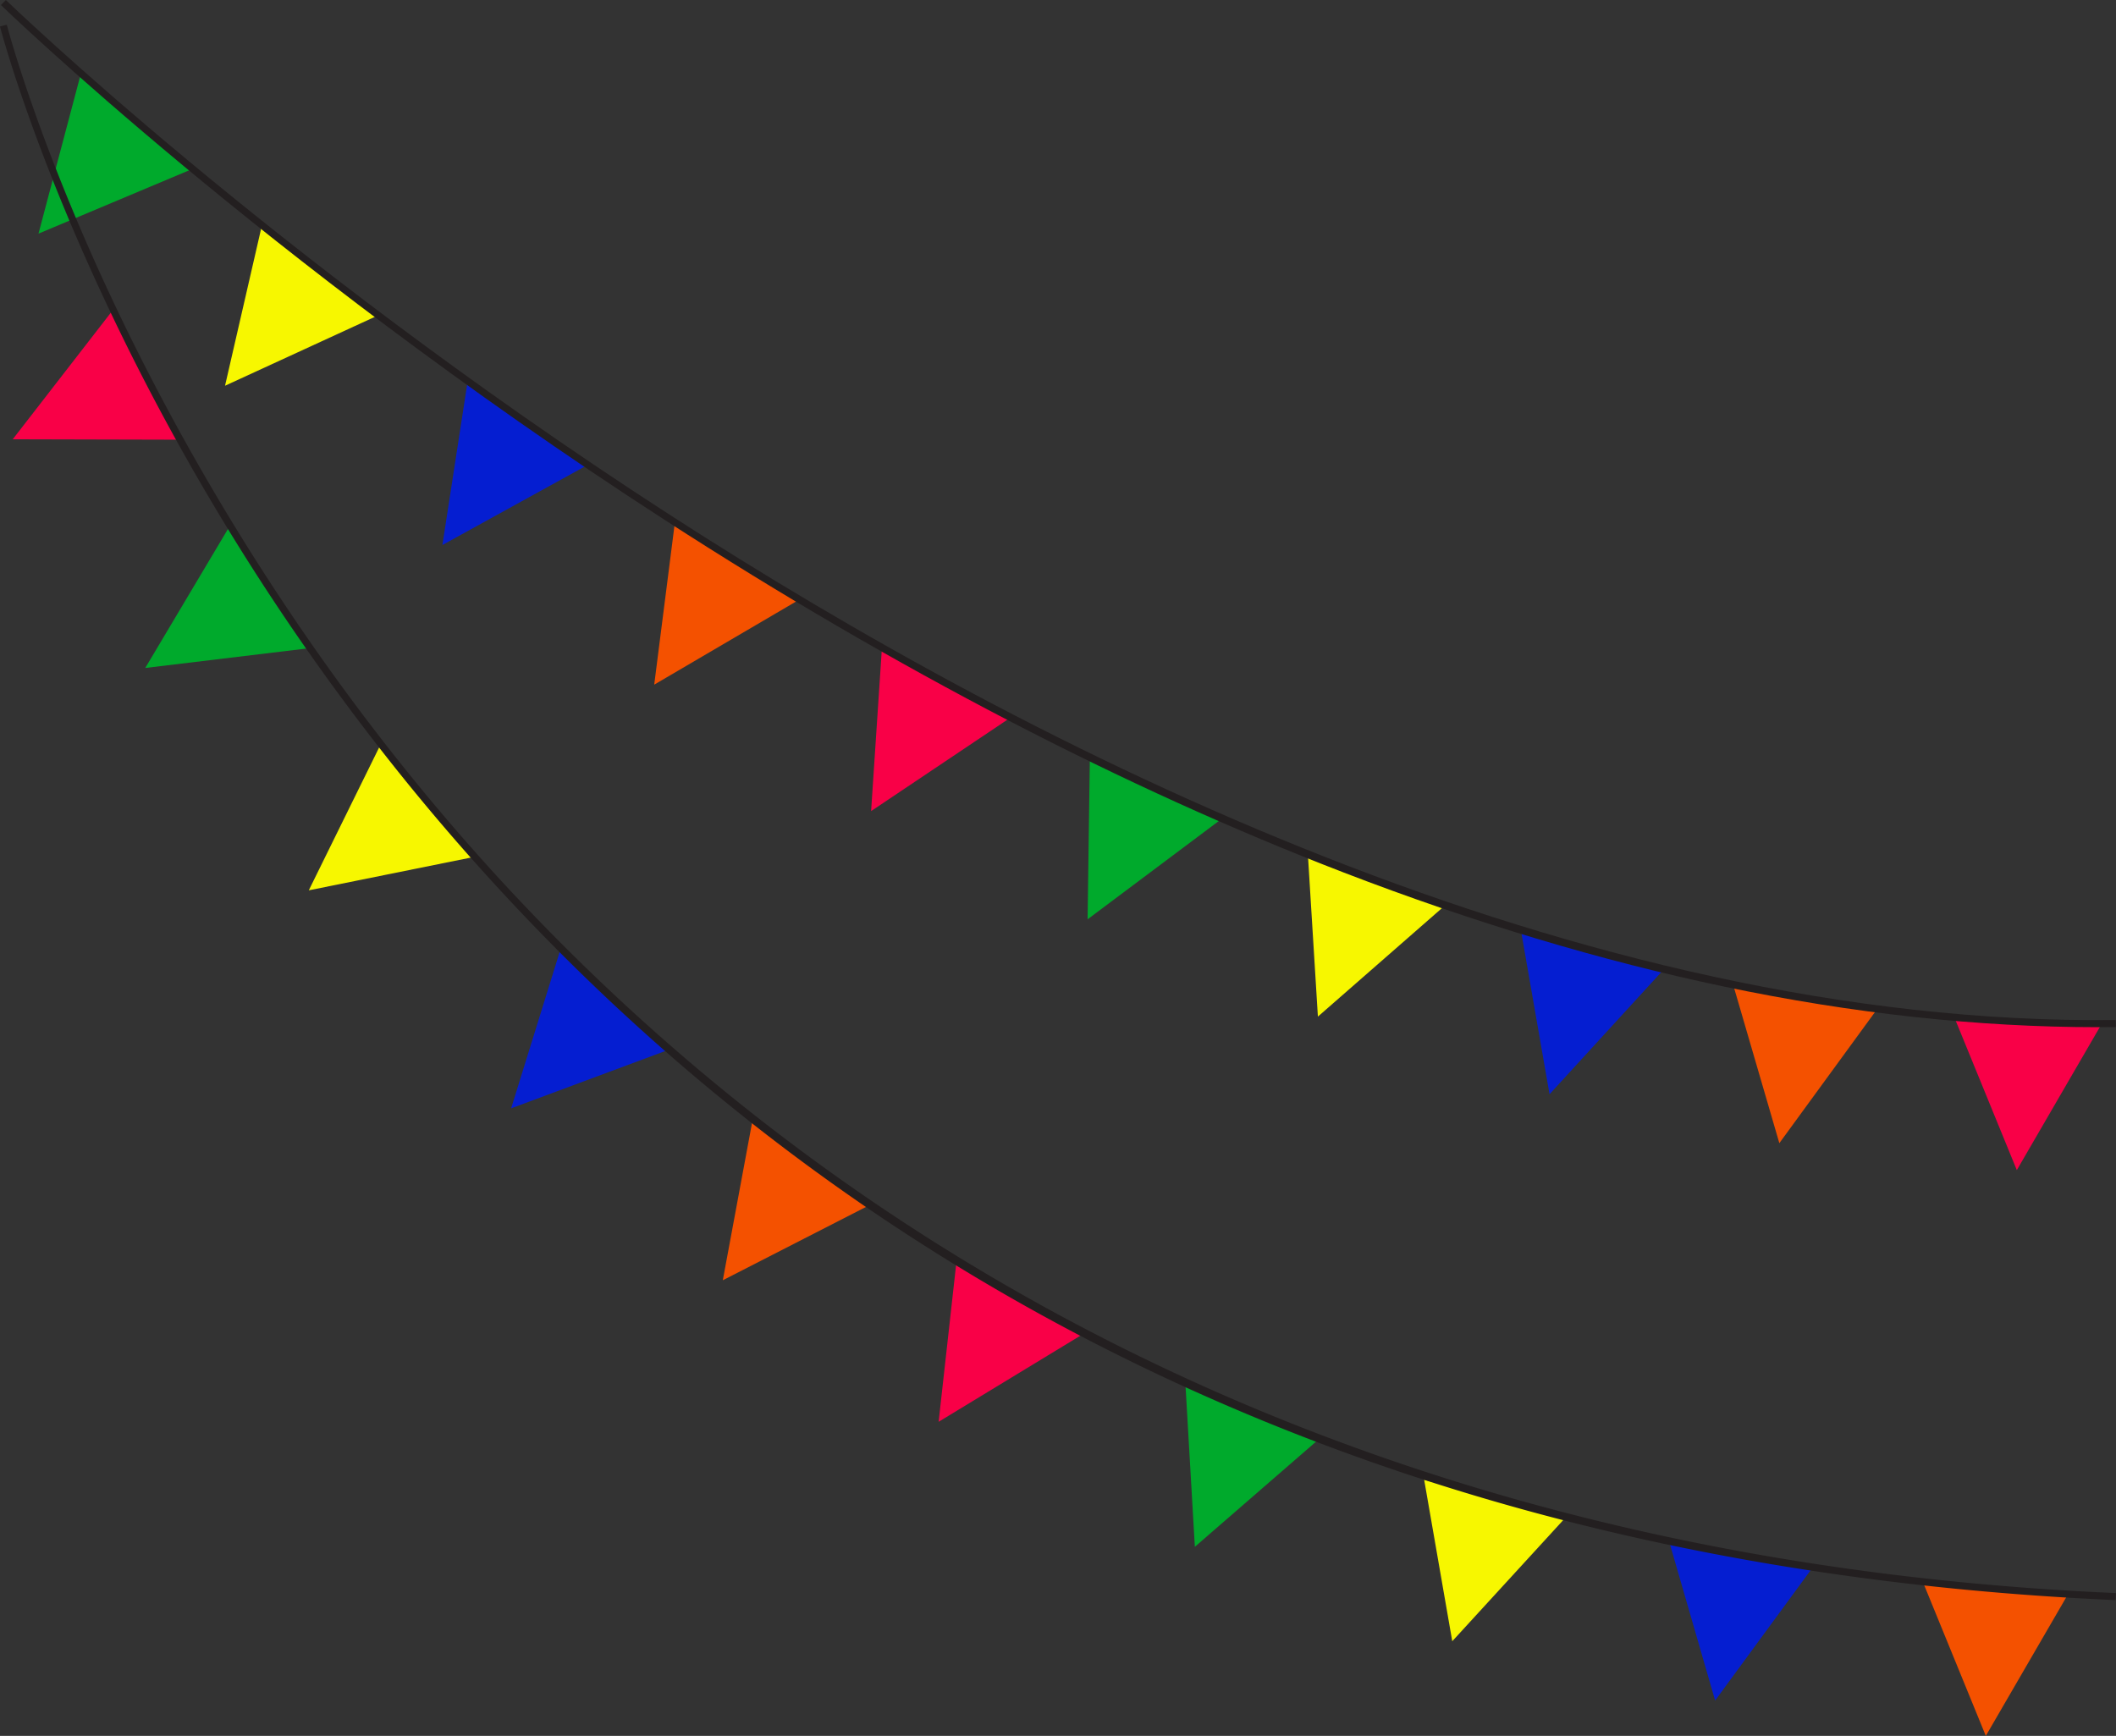 <?xml version="1.0" encoding="UTF-8"?>
<!DOCTYPE svg PUBLIC '-//W3C//DTD SVG 1.0//EN'
          'http://www.w3.org/TR/2001/REC-SVG-20010904/DTD/svg10.dtd'>
<svg data-name="Layer 1" height="2465.2" preserveAspectRatio="xMidYMid meet" version="1.0" viewBox="-4.8 -3.6 3005.1 2465.2" width="3005.1" xmlns="http://www.w3.org/2000/svg" xmlns:xlink="http://www.w3.org/1999/xlink" zoomAndPan="magnify"
><rect x="-4.8" y="-3.6" width="3005.1" height="2465.2" fill="#333333" stroke="none"/><g id="change1_1"
  ><path d="M2771.28 1442.56L2859.44 1658.14 2977.86 1454.07 2771.28 1442.56z" fill="#f90047"
  /></g
  ><g id="change2_1"
  ><path d="M2727.26 2246.03L2815.41 2461.61 2933.84 2257.53 2727.26 2246.03z" fill="#f45100"
  /></g
  ><g id="change3_1"
  ><path d="M2366.32 2187.66L2430.99 2411.41 2570.49 2221.12 2366.32 2187.66z" fill="#051ed1"
  /></g
  ><g id="change4_1"
  ><path d="M2017.74 2097.74L2057.67 2327.2 2217.06 2153.22 2017.74 2097.74z" fill="#f7f700"
  /></g
  ><g id="change5_1"
  ><path d="M1678.64 1960.59L1692.11 2193.11 1870.32 2038.47 1678.64 1960.59z" fill="#00aa2c"
  /></g
  ><g id="change1_2"
  ><path d="M1354 1784.09L1328.22 2015.57 1529.88 1893.06 1354 1784.09z" fill="#f90047"
  /></g
  ><g id="change2_2"
  ><path d="M1064.24 1585.57L1021.71 1814.55 1231.73 1707.02 1064.24 1585.57z" fill="#f45100"
  /></g
  ><g id="change3_2"
  ><path d="M790.14 1347.96L721.12 1570.4 942.27 1488.17 790.14 1347.96z" fill="#051ed1"
  /></g
  ><g id="change4_2"
  ><path d="M536.61 1051.85L433.73 1260.8 665.01 1214.08 536.61 1051.85z" fill="#f7f700"
  /></g
  ><g id="change5_2"
  ><path d="M320.6 744.88L201.48 945.02 435.73 916.78 320.6 744.88z" fill="#00aa2c"
  /></g
  ><g id="change1_3"
  ><path d="M155.96 436.15L13.28 620.24 249.23 620.83 155.96 436.15z" fill="#f90047"
  /></g
  ><g id="change2_3"
  ><path d="M2457 1396.27L2522.19 1619.87 2661.25 1429.25 2457 1396.27z" fill="#f45100"
  /></g
  ><g id="change3_3"
  ><path d="M2155.78 1320.91L2195.83 1550.35 2355.13 1376.3 2155.78 1320.91z" fill="#051ed1"
  /></g
  ><g id="change4_3"
  ><path d="M1852.49 1207.68L1866.85 1440.15 2044.47 1284.83 1852.49 1207.68z" fill="#f7f700"
  /></g
  ><g id="change5_3"
  ><path d="M1543.03 1069.06L1539.79 1301.94 1728.63 1160.49 1543.03 1069.06z" fill="#00aa2c"
  /></g
  ><g id="change1_4"
  ><path d="M1247.73 915.88L1232.33 1148.28 1428.31 1016.87 1247.73 915.88z" fill="#f90047"
  /></g
  ><g id="change2_4"
  ><path d="M953.74 737.68L924.3 968.72 1127.87 849.42 953.74 737.68z" fill="#f45100"
  /></g
  ><g id="change3_4"
  ><path d="M659 540.2L623.5 770.38 830.13 656.48 659 540.2z" fill="#051ed1"
  /></g
  ><g id="change4_4"
  ><path d="M366.97 317.21L314.79 544.2 529.17 445.65 366.97 317.21z" fill="#f7f700"
  /></g
  ><g id="change5_4"
  ><path d="M109.5 103.06L49.86 328.2 267.38 236.78 109.5 103.06z" fill="#00aa2c"
  /></g
  ><g id="change6_1"
  ><path d="M2974.36,1455.15c-169.7,0-348-19.36-530.5-57.61-174.22-36.52-356.13-91.08-540.67-162.16-310.72-119.68-634.58-287.81-962.58-499.71C648.83,547.16,407.7,358.18,256.8,232.83,93.27,97-2.53,4.51-3.48,3.59l7-7.18c.94.91,96.56,93.22,259.86,228.85C414,350.43,654.83,539.15,946.2,727.37c514.37,332.29,1288.22,726.54,2053.74,717.63l.12,10Q2987.25,1455.15,2974.36,1455.15Z" fill="#231f20"
  /></g
  ><g id="change6_2"
  ><path d="M2999.78,2268.79c-292.9-12.76-573.64-55.4-834.41-126.73-237.11-64.86-463-154.88-671.55-267.56-351.16-189.8-659.93-446.56-917.74-763.15A3323.37,3323.37,0,0,1,298,713,3330.62,3330.62,0,0,1,119.17,368.36C30.45,169.47-4.5,35.34-4.84,34l9.68-2.49C5.18,32.84,40,166.4,128.46,364.66c81.64,182.94,227,459.94,455.64,740.7C987.93,1601.13,1734.9,2203.67,3000.22,2258.8Z" fill="#231f20"
  /></g
></svg
>
